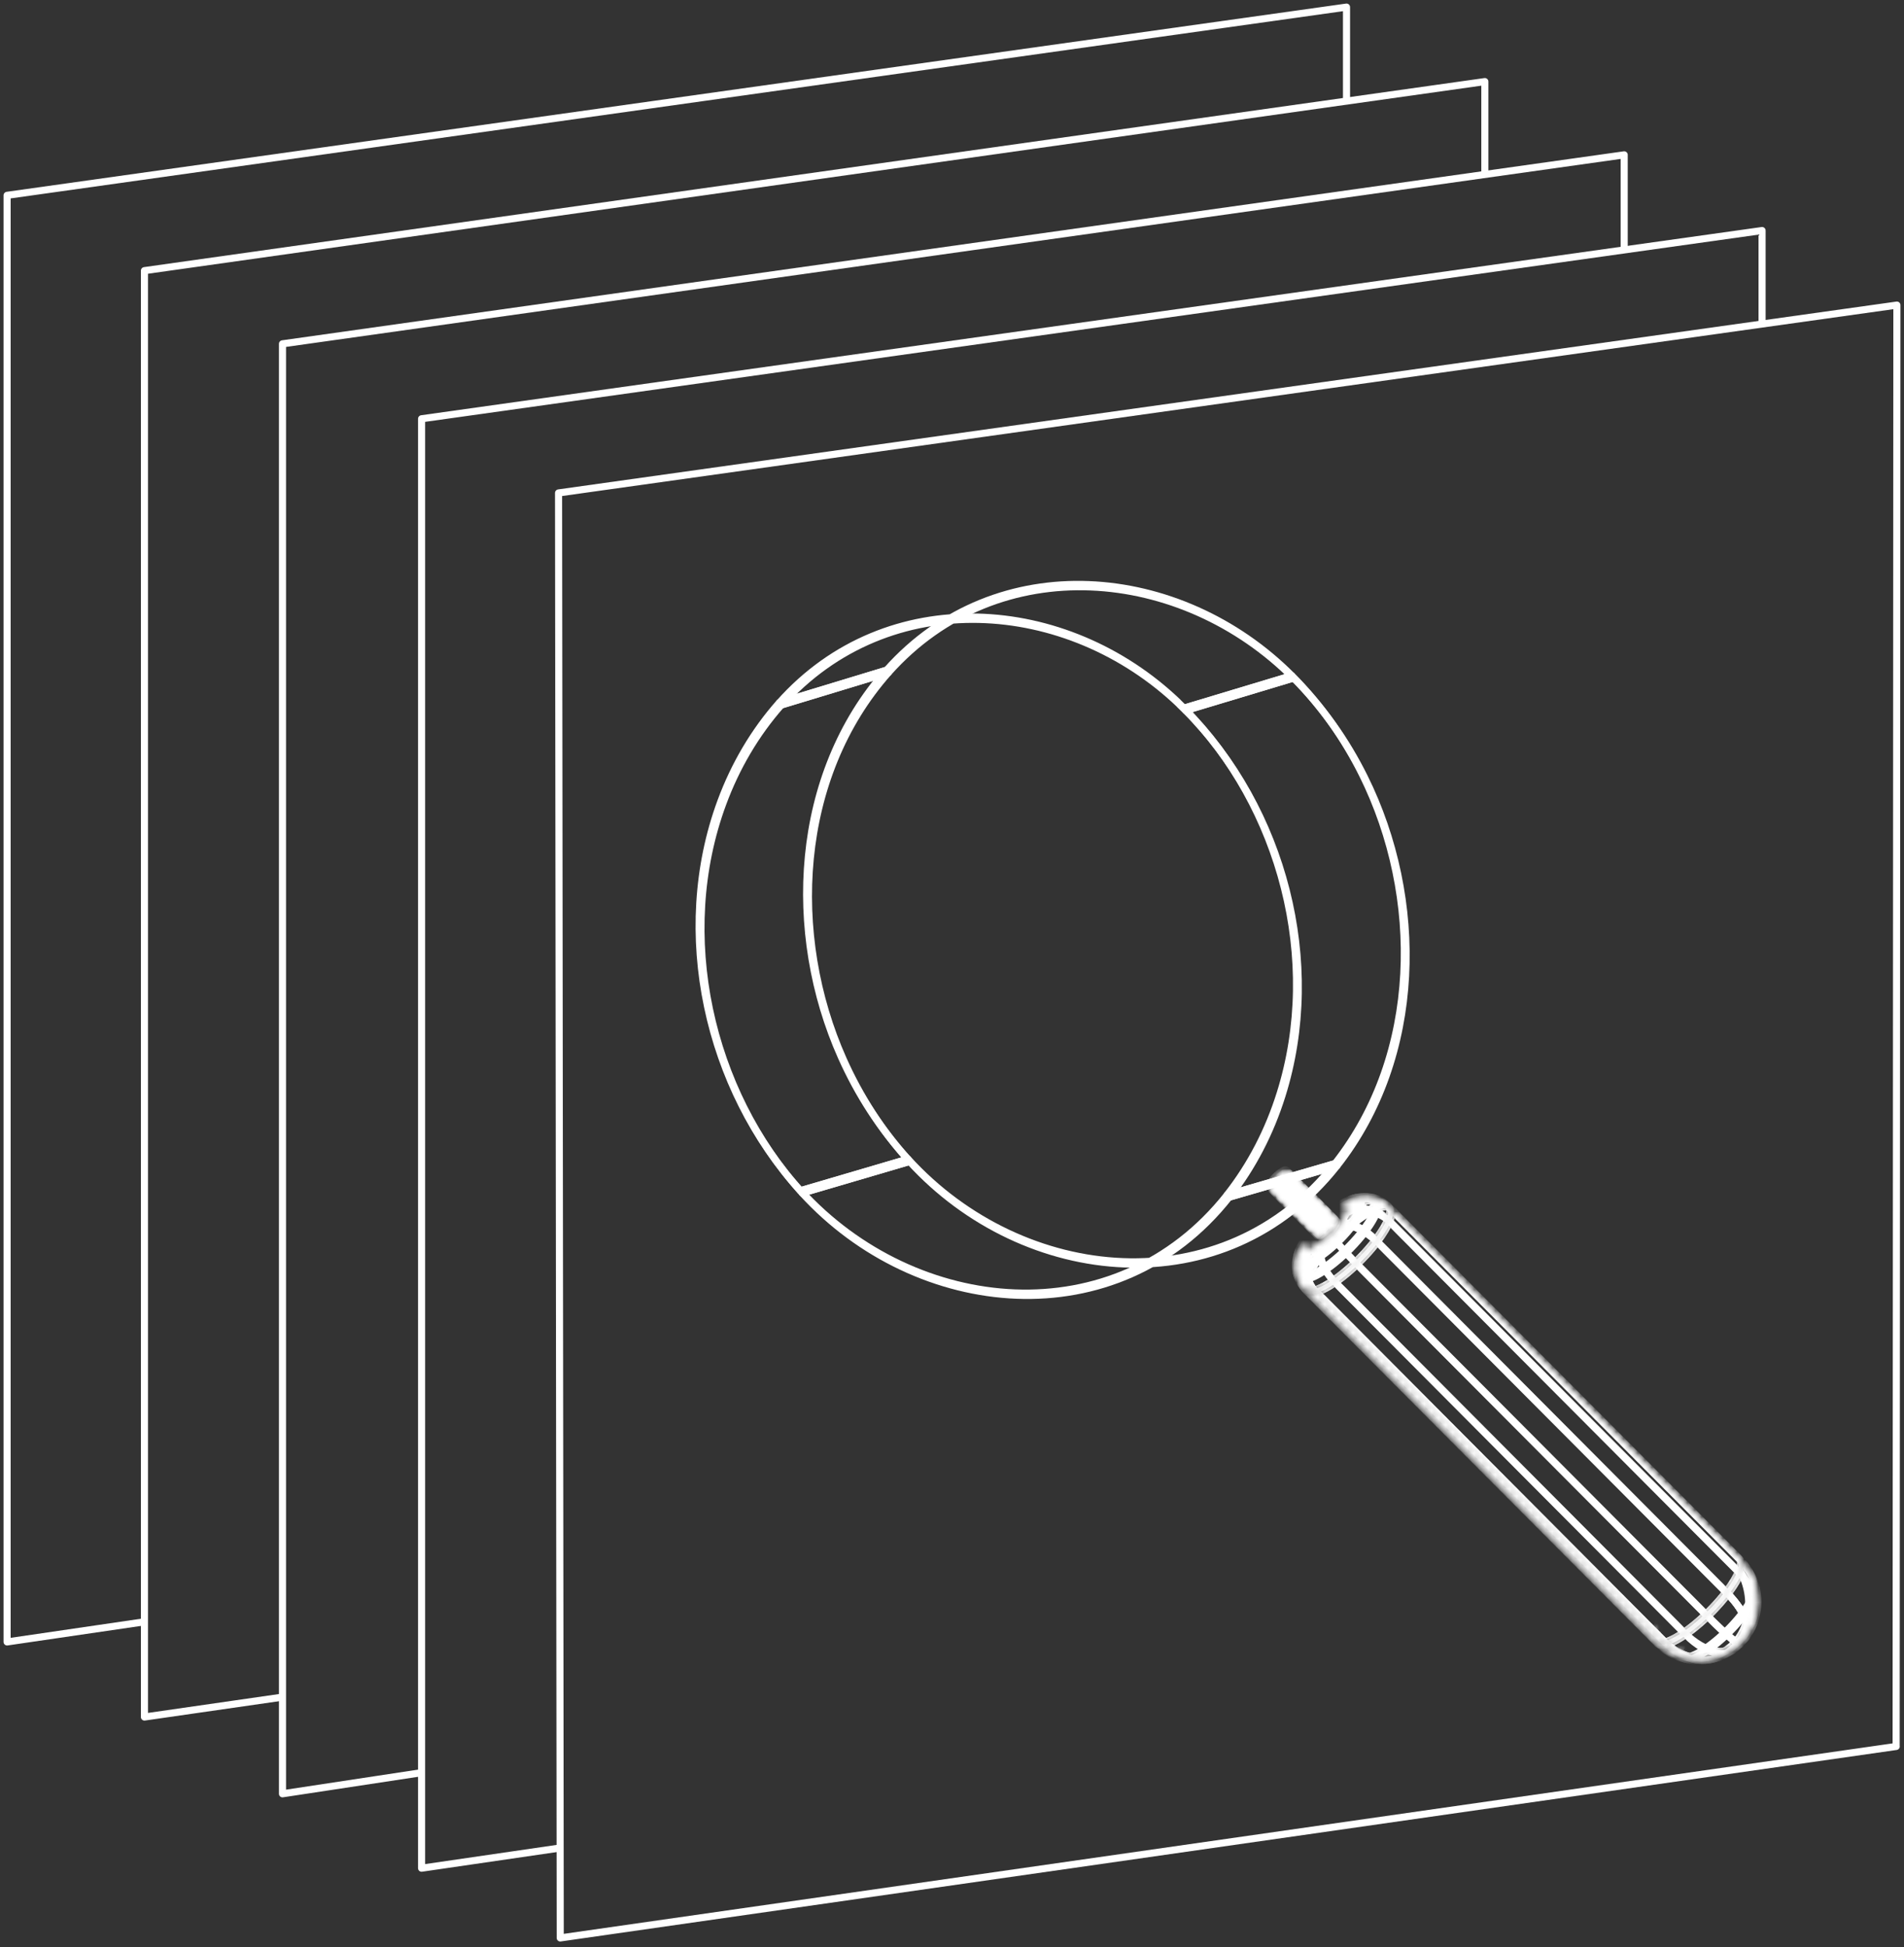 <?xml version="1.0" encoding="utf-8"?>
<svg xmlns="http://www.w3.org/2000/svg" width="268" height="274" viewBox="0 0 268 274" fill="none">
<rect x="0" y="0" width="268" height="274" fill="#333333" stroke="none"/>
<mask id="mask0_3268_507010" style="mask-type:luminance" maskUnits="userSpaceOnUse" x="178" y="164" width="11" height="11">
<path d="M181.117 165.506L187.155 171.563C186.989 171.667 186.824 171.79 186.668 171.917C186.326 172.199 185.974 172.553 185.692 172.917L185.692 172.917L185.689 172.922C185.608 173.029 185.534 173.135 185.469 173.238L179.432 167.181C179.478 167.078 179.566 166.928 179.713 166.739L179.713 166.739L179.716 166.735C179.948 166.431 180.245 166.128 180.534 165.891C180.782 165.687 180.987 165.561 181.117 165.506Z" fill="white" stroke="white" stroke-linejoin="round"/>
</mask>
<g mask="url(#mask0_3268_507010)">
<path d="M180.97 165.982L187.739 172.773C188.254 172.097 188.297 171.657 187.847 171.786L181.077 164.995C181.528 164.866 181.485 165.316 180.97 165.982Z" stroke="white" stroke-miterlimit="10" stroke-linejoin="round"/>
<path d="M181.066 164.995L187.836 171.786C187.385 171.914 186.602 172.558 186.087 173.223L179.317 166.432C179.832 165.756 180.616 165.113 181.066 164.995Z" stroke="white" stroke-miterlimit="10" stroke-linejoin="round"/>
<path d="M180.529 165.273L187.299 172.075" stroke="white" stroke-miterlimit="10" stroke-linejoin="round"/>
<path d="M179.896 165.789L186.666 172.59" stroke="white" stroke-miterlimit="10" stroke-linejoin="round"/>
<path d="M179.318 166.432L186.088 173.223C185.573 173.899 185.53 174.339 185.981 174.21L179.211 167.419C178.76 167.548 178.803 167.098 179.318 166.432Z" stroke="white" stroke-miterlimit="10" stroke-linejoin="round"/>
<path d="M178.964 167.022L185.733 173.814" stroke="white" stroke-miterlimit="10" stroke-linejoin="round"/>
<path d="M178.932 167.377L185.701 174.168" stroke="white" stroke-miterlimit="10" stroke-linejoin="round"/>
<path d="M181.335 165.016L188.104 171.807C188.104 171.807 187.965 171.743 187.836 171.786C187.386 171.914 186.602 172.558 186.087 173.223C185.723 173.706 185.594 174.06 185.712 174.189L178.942 167.398C178.824 167.28 178.942 166.915 179.318 166.432C179.833 165.756 180.616 165.113 181.067 164.995C181.195 164.962 181.281 164.973 181.335 165.016Z" stroke="white" stroke-miterlimit="10" stroke-linejoin="round"/>
</g>
<mask id="mask1_3268_507010" style="mask-type:luminance" maskUnits="userSpaceOnUse" x="179" y="165" width="10" height="10">
<path d="M187.333 172.476L187.333 172.476L187.33 172.48C187.097 172.785 186.8 173.087 186.511 173.325C186.35 173.458 186.207 173.557 186.091 173.625L180.039 167.554C180.154 167.475 180.268 167.388 180.377 167.298C180.72 167.017 181.071 166.663 181.353 166.298L181.353 166.298L181.357 166.294C181.437 166.187 181.511 166.082 181.575 165.979C182.444 166.851 183.404 167.813 184.364 168.775L184.364 168.775C185.497 169.911 186.63 171.047 187.613 172.034C187.568 172.137 187.48 172.287 187.333 172.476ZM187.749 172.171C187.749 172.171 187.749 172.171 187.748 172.17L187.749 172.171ZM188.103 171.818C188.221 171.936 188.103 172.3 187.727 172.783L188.103 171.818Z" fill="white" stroke="white" stroke-linejoin="round"/>
</mask>
<g mask="url(#mask1_3268_507010)">
<path d="M179.22 167.419L185.989 174.21C186.44 174.081 187.223 173.437 187.738 172.772L180.968 165.981C180.454 166.657 179.67 167.301 179.22 167.419Z" stroke="white" stroke-miterlimit="10" stroke-linejoin="round"/>
<path d="M179.756 167.14L186.525 173.942" stroke="white" stroke-miterlimit="10" stroke-linejoin="round"/>
<path d="M180.389 166.625L187.158 173.427" stroke="white" stroke-miterlimit="10" stroke-linejoin="round"/>
<path d="M180.969 165.981L187.738 172.773C188.253 172.097 188.296 171.657 187.846 171.785L181.076 164.994C181.527 164.866 181.484 165.316 180.969 165.981Z" stroke="white" stroke-miterlimit="10" stroke-linejoin="round"/>
<path d="M181.323 165.402L188.093 172.193" stroke="white" stroke-miterlimit="10" stroke-linejoin="round"/>
<path d="M181.355 165.048L188.125 171.839" stroke="white" stroke-miterlimit="10" stroke-linejoin="round"/>
<path d="M188.103 171.818C188.221 171.936 188.103 172.3 187.727 172.783C187.212 173.459 186.429 174.103 185.979 174.221L179.209 167.43C179.66 167.301 180.443 166.657 180.958 165.992C181.322 165.509 181.451 165.155 181.333 165.027C183.361 167.065 186.075 169.779 188.103 171.818Z" stroke="white" stroke-miterlimit="10" stroke-linejoin="round"/>
</g>
<mask id="mask2_3268_507010" style="mask-type:luminance" maskUnits="userSpaceOnUse" x="182" y="168" width="14" height="14">
<path d="M185.41 181.308C184.196 179.898 184.041 177.743 185.011 176.332C185.624 176.116 186.354 175.637 187.054 175.062C187.836 174.419 188.636 173.608 189.273 172.776C189.591 172.36 189.845 171.969 190.026 171.619C190.204 171.275 190.33 170.939 190.361 170.637C190.391 170.351 190.341 169.98 190.027 169.748C190.718 169.436 191.494 169.212 192.3 169.207C193.458 169.207 194.47 169.608 195.319 170.429C195.328 170.437 195.338 170.446 195.347 170.454C195.371 170.495 195.399 170.575 195.398 170.726C195.396 170.934 195.337 171.226 195.195 171.602C194.911 172.353 194.336 173.342 193.456 174.497L193.456 174.497C192.226 176.111 190.663 177.698 189.134 178.956C187.731 180.112 186.4 180.953 185.41 181.308ZM183.088 178.509C183.068 177.779 183.252 176.957 183.635 176.119C183.687 176.189 183.753 176.252 183.836 176.307C183.844 176.312 183.851 176.317 183.859 176.321C183.114 177.832 183.243 179.736 184.128 181.23C183.469 180.476 183.115 179.565 183.089 178.51L183.088 178.509Z" fill="white" stroke="white" stroke-linejoin="round"/>
</mask>
<g mask="url(#mask2_3268_507010)">
<path d="M184.703 175.905C183.405 177.6 183.662 180.283 185.261 181.881C187.492 181.27 191.344 178.094 193.854 174.8C192.256 173.202 190.024 172.15 188.876 172.462C187.653 174.06 185.786 175.594 184.703 175.895V175.905Z" stroke="white" stroke-miterlimit="10" stroke-linejoin="round"/>
<path d="M183.92 177.847C185.583 177.386 188.447 175.026 190.325 172.58" stroke="white" stroke-miterlimit="10" stroke-linejoin="round"/>
<path d="M184.123 179.993C186.194 179.424 189.777 176.474 192.116 173.417" stroke="white" stroke-miterlimit="10" stroke-linejoin="round"/>
<path d="M186.001 175.229C185.465 176.538 186.334 178.899 187.922 180.497" stroke="white" stroke-miterlimit="10" stroke-linejoin="round"/>
<path d="M187.492 173.996C187.835 174.575 189.413 176.356 191 177.955" stroke="white" stroke-miterlimit="10" stroke-linejoin="round"/>
<path d="M188.876 172.462C190.024 172.151 192.255 173.191 193.854 174.801C196.364 171.507 196.59 169.34 194.358 169.951C192.76 168.353 190.41 168.417 189.123 170.112C190.206 169.812 190.099 170.863 188.876 172.462Z" stroke="white" stroke-miterlimit="10" stroke-linejoin="round"/>
<path d="M190.324 172.569C192.202 170.112 192.363 168.492 190.7 168.954" stroke="white" stroke-miterlimit="10" stroke-linejoin="round"/>
<path d="M192.105 173.417C194.444 170.359 194.648 168.331 192.578 168.911" stroke="white" stroke-miterlimit="10" stroke-linejoin="round"/>
<path d="M189.724 171.078C191.365 169.951 194.004 170.338 195.603 171.936" stroke="white" stroke-miterlimit="10" stroke-linejoin="round"/>
<path d="M189.81 170.23C191.505 168.61 194.187 168.599 195.775 170.198" stroke="white" stroke-miterlimit="10" stroke-linejoin="round"/>
<path d="M189.122 170.112C190.42 168.417 192.759 168.353 194.358 169.951C192.126 170.563 188.275 173.739 185.764 177.032C184.166 175.434 183.801 173.867 184.949 173.556C186.172 171.958 188.039 170.424 189.122 170.123V170.112Z" stroke="white" stroke-miterlimit="10" stroke-linejoin="round"/>
<path d="M190.699 168.964C189.036 169.426 186.171 171.786 184.294 174.232" stroke="white" stroke-miterlimit="10" stroke-linejoin="round"/>
<path d="M192.577 168.9C190.506 169.469 186.923 172.419 184.584 175.477" stroke="white" stroke-miterlimit="10" stroke-linejoin="round"/>
<path d="M187.835 170.777C188.371 169.469 190.109 169.726 191.708 171.325" stroke="white" stroke-miterlimit="10" stroke-linejoin="round"/>
<path d="M186.333 172.011C185.989 171.432 187.019 172.258 188.618 173.867" stroke="white" stroke-miterlimit="10" stroke-linejoin="round"/>
<path d="M184.95 173.545C183.802 173.856 184.167 175.423 185.765 177.021C183.255 180.315 183.03 182.482 185.261 181.87C183.663 180.272 183.416 177.59 184.703 175.895C183.62 176.195 183.727 175.144 184.95 173.545Z" stroke="white" stroke-miterlimit="10" stroke-linejoin="round"/>
<path d="M184.294 174.232C182.417 176.688 182.256 178.308 183.919 177.847" stroke="white" stroke-miterlimit="10" stroke-linejoin="round"/>
<path d="M184.596 175.487C182.257 178.545 182.053 180.572 184.123 179.993" stroke="white" stroke-miterlimit="10" stroke-linejoin="round"/>
<path d="M184.102 174.929C182.46 176.056 182.428 178.276 184.016 179.875" stroke="white" stroke-miterlimit="10" stroke-linejoin="round"/>
<path d="M184.016 175.777C182.321 177.397 182.246 180.025 183.844 181.624" stroke="white" stroke-miterlimit="10" stroke-linejoin="round"/>
<path d="M185.26 181.881C187.492 181.259 191.343 178.094 193.854 174.8C195.645 172.451 196.278 170.67 195.677 170.069H195.667C194.723 169.157 193.585 168.707 192.298 168.707C190.656 168.717 189.165 169.543 188.2 170.241C186.397 171.539 184.863 173.137 183.747 174.875C182.964 176.098 182.556 177.386 182.589 178.523C182.621 179.789 183.082 180.883 183.94 181.763C184.187 182.01 184.616 182.053 185.26 181.881ZM185.26 181.881C183.662 180.283 183.415 177.6 184.702 175.905M185.26 181.881C183.662 180.283 183.404 177.6 184.702 175.905M184.702 175.905C185.786 175.605 187.652 174.071 188.876 172.472C190.099 170.874 190.206 169.822 189.122 170.123C188.039 170.423 186.172 171.957 184.949 173.556C183.726 175.154 183.619 176.206 184.702 175.905Z" stroke="white" stroke-miterlimit="10" stroke-linejoin="round"/>
</g>
<mask id="mask3_3268_507010" style="mask-type:luminance" maskUnits="userSpaceOnUse" x="185" y="170" width="61" height="62">
<path d="M244.674 219.955L244.675 219.956C244.699 219.979 244.751 220.053 244.749 220.26C244.747 220.468 244.688 220.759 244.546 221.136C244.263 221.887 243.688 222.876 242.807 224.03L242.807 224.031C241.577 225.644 240.014 227.231 238.486 228.49C237.077 229.65 235.742 230.493 234.751 230.846L186.169 182.074C187.251 181.604 188.517 180.755 189.771 179.722C191.354 178.417 192.971 176.773 194.252 175.093C195.163 173.898 195.8 172.822 196.131 171.945C196.202 171.757 196.261 171.573 196.305 171.396C210.992 186.137 230.194 205.412 244.674 219.955Z" fill="white" stroke="white" stroke-linejoin="round"/>
</mask>
<g mask="url(#mask3_3268_507010)">
<path d="M185.261 181.882L234.611 231.425C236.843 230.814 240.694 227.638 243.205 224.345L193.854 174.801C191.344 178.094 187.492 181.259 185.261 181.882Z" stroke="white" stroke-miterlimit="10" stroke-linejoin="round"/>
<path d="M187.922 180.498L237.273 230.042" stroke="white" stroke-miterlimit="10" stroke-linejoin="round"/>
<path d="M191 177.966L240.361 227.499" stroke="white" stroke-miterlimit="10" stroke-linejoin="round"/>
<path d="M195.592 171.947L244.953 221.48" stroke="white" stroke-miterlimit="10" stroke-linejoin="round"/>
<path d="M195.774 170.198L245.136 219.742" stroke="white" stroke-miterlimit="10" stroke-linejoin="round"/>
<path d="M245.029 219.602C245.63 220.203 244.997 221.984 243.205 224.334C240.694 227.627 236.843 230.792 234.611 231.414L185.261 181.871C187.492 181.259 191.344 178.083 193.854 174.79C195.646 172.44 196.279 170.659 195.678 170.059C210.483 184.917 230.224 204.733 245.029 219.602Z" stroke="white" stroke-miterlimit="10" stroke-linejoin="round"/>
</g>
<mask id="mask4_3268_507010" style="mask-type:luminance" maskUnits="userSpaceOnUse" x="183" y="181" width="52" height="51">
<mask id="path-47-inside-1_3268_507010" fill="white">
<path d="M183.94 181.763C184.176 181.999 184.616 182.053 185.26 181.881L234.611 231.425C233.967 231.597 233.538 231.554 233.291 231.307C218.486 216.448 198.746 196.633 183.94 181.763Z"/>
</mask>
<path d="M183.94 181.763C184.176 181.999 184.616 182.053 185.26 181.881L234.611 231.425C233.967 231.597 233.538 231.554 233.291 231.307C218.486 216.448 198.746 196.633 183.94 181.763Z" fill="white"/>
<path d="M183.94 181.763L184.648 181.056C184.257 180.666 183.625 180.666 183.234 181.055C182.843 181.445 182.842 182.078 183.232 182.469L183.94 181.763ZM185.26 181.881L185.969 181.175C185.716 180.922 185.348 180.823 185.002 180.915L185.26 181.881ZM234.611 231.425L234.868 232.391C235.213 232.299 235.483 232.03 235.576 231.685C235.669 231.341 235.571 230.972 235.319 230.719L234.611 231.425ZM233.291 231.307L232.583 232.013L232.584 232.014L233.291 231.307ZM183.233 182.47C183.875 183.112 184.809 183.036 185.518 182.847L185.002 180.915C184.751 180.982 184.606 180.986 184.544 180.98C184.491 180.975 184.561 180.97 184.648 181.056L183.233 182.47ZM184.552 182.587L233.902 232.131L235.319 230.719L185.969 181.175L184.552 182.587ZM234.353 230.459C234.093 230.528 233.952 230.532 233.894 230.527C233.869 230.525 233.876 230.522 233.901 230.533C233.929 230.545 233.965 230.567 233.998 230.6L232.584 232.014C233.241 232.671 234.17 232.578 234.868 232.391L234.353 230.459ZM234 230.601C219.194 215.742 199.454 195.927 184.649 181.058L183.232 182.469C198.037 197.338 217.778 217.154 232.583 232.013L234 230.601Z" fill="white" mask="url(#path-47-inside-1_3268_507010)"/>
</mask>
<g mask="url(#mask4_3268_507010)">
<path d="M185.764 177.021L235.115 226.565C232.605 229.859 232.379 232.026 234.611 231.414L185.26 181.87C183.029 182.482 183.254 180.315 185.764 177.021Z" stroke="white" stroke-miterlimit="10" stroke-linejoin="round"/>
<path d="M183.94 181.763C184.176 181.999 184.616 182.053 185.26 181.881L234.611 231.425C233.967 231.597 233.538 231.554 233.291 231.307C218.486 216.448 198.746 196.633 183.94 181.763Z" stroke="white" stroke-miterlimit="10" stroke-linejoin="round"/>
</g>
<mask id="mask5_3268_507010" style="mask-type:luminance" maskUnits="userSpaceOnUse" x="234" y="219" width="14" height="15">
<path d="M245.613 221.095C246.24 222.015 246.527 222.85 246.646 223.336L246.645 223.336L246.647 223.341C247.034 224.869 247.034 226.091 246.627 227.616L246.627 227.617C246.449 228.29 245.341 231.749 241.219 232.951C241.205 232.955 241.191 232.96 241.178 232.965C239.353 233.451 237.285 233.016 235.558 231.601C236.632 231.127 237.883 230.286 239.121 229.266C240.704 227.961 242.322 226.317 243.602 224.637C244.514 223.442 245.151 222.366 245.482 221.489C245.532 221.355 245.576 221.224 245.613 221.095Z" fill="white" stroke="white" stroke-linejoin="round"/>
</mask>
<g mask="url(#mask5_3268_507010)">
<path d="M234.612 231.414C237.702 234.526 242.262 234.375 244.772 231.082C247.004 230.47 246.296 227.445 243.195 224.333C240.685 227.627 236.833 230.792 234.602 231.414H234.612Z" stroke="white" stroke-miterlimit="10" stroke-linejoin="round"/>
<path d="M238.067 233.442C239.998 232.916 243.314 230.18 245.491 227.327" stroke="white" stroke-miterlimit="10" stroke-linejoin="round"/>
<path d="M241.715 233.324C242.841 233.013 244.783 231.414 246.049 229.751" stroke="white" stroke-miterlimit="10" stroke-linejoin="round"/>
<path d="M237.273 230.041C240.363 233.152 243.732 233.624 244.773 231.092" stroke="white" stroke-miterlimit="10" stroke-linejoin="round"/>
<path d="M240.363 227.498C243.453 230.61 245.438 232.219 244.783 231.082" stroke="white" stroke-miterlimit="10" stroke-linejoin="round"/>
<path d="M243.205 224.334C246.295 227.445 247.014 230.47 244.782 231.082C247.293 227.788 246.81 222.585 243.72 219.484C245.952 218.873 245.726 221.04 243.216 224.334H243.205Z" stroke="white" stroke-miterlimit="10" stroke-linejoin="round"/>
<path d="M245.49 227.327C247.657 224.484 247.861 222.606 245.93 223.143" stroke="white" stroke-miterlimit="10" stroke-linejoin="round"/>
<path d="M246.049 229.751C247.315 228.088 247.433 226.994 246.306 227.305" stroke="white" stroke-miterlimit="10" stroke-linejoin="round"/>
<path d="M244.954 221.48C248.044 224.591 247.979 228.893 244.782 231.082" stroke="white" stroke-miterlimit="10" stroke-linejoin="round"/>
<path d="M245.136 219.742C248.226 222.853 248.076 227.927 244.782 231.092" stroke="white" stroke-miterlimit="10" stroke-linejoin="round"/>
<path d="M241.37 233.431C239.128 234.053 236.575 233.388 234.611 231.414C236.843 230.803 240.694 227.627 243.205 224.334C244.996 221.984 245.629 220.203 245.029 219.602C246.413 221.008 246.949 222.467 247.131 223.218C247.539 224.827 247.539 226.136 247.11 227.745C246.917 228.475 245.737 232.155 241.359 233.431H241.37Z" stroke="white" stroke-miterlimit="10" stroke-linejoin="round"/>
</g>
<mask id="mask6_3268_507010" style="mask-type:luminance" maskUnits="userSpaceOnUse" x="233" y="231" width="9" height="3">
<mask id="path-63-inside-2_3268_507010" fill="white">
<path d="M233.302 231.296C233.538 231.532 233.978 231.586 234.621 231.414C236.585 233.388 239.138 234.053 241.38 233.431C240.307 233.71 239.556 233.731 239.353 233.731C238.044 233.721 237.636 233.613 236.81 233.388C236.81 233.388 235.898 233.141 234.922 232.562C234.214 232.144 233.817 231.768 233.302 231.296Z"/>
</mask>
<path d="M233.302 231.296C233.538 231.532 233.978 231.586 234.621 231.414C236.585 233.388 239.138 234.053 241.38 233.431C240.307 233.71 239.556 233.731 239.353 233.731C238.044 233.721 237.636 233.613 236.81 233.388C236.81 233.388 235.898 233.141 234.922 232.562C234.214 232.144 233.817 231.768 233.302 231.296Z" fill="white"/>
<path d="M233.302 231.296L233.977 230.559C233.577 230.192 232.956 230.212 232.579 230.605C232.203 230.997 232.21 231.619 232.595 232.003L233.302 231.296ZM234.621 231.414L235.33 230.709C235.078 230.455 234.709 230.356 234.364 230.448L234.621 231.414ZM241.38 233.431L241.648 234.395C242.177 234.248 242.488 233.702 242.346 233.172C242.203 232.641 241.66 232.325 241.129 232.463L241.38 233.431ZM239.353 233.731L239.344 234.731H239.353V233.731ZM236.81 233.388L237.073 232.423L237.071 232.423L236.81 233.388ZM234.922 232.562L235.432 231.702L235.43 231.701L234.922 232.562ZM232.595 232.003C233.236 232.645 234.17 232.569 234.879 232.38L234.364 230.448C234.112 230.515 233.968 230.519 233.906 230.513C233.852 230.508 233.922 230.503 234.009 230.589L232.595 232.003ZM233.912 232.119C236.106 234.325 239.025 235.122 241.648 234.395L241.113 232.468C239.251 232.984 237.063 232.451 235.33 230.709L233.912 232.119ZM241.129 232.463C240.153 232.717 239.488 232.731 239.353 232.731V234.731C239.625 234.731 240.462 234.703 241.632 234.399L241.129 232.463ZM239.361 232.732C238.156 232.722 237.836 232.631 237.073 232.423L236.547 234.353C237.436 234.596 237.931 234.72 239.344 234.731L239.361 232.732ZM236.81 233.388C237.071 232.423 237.071 232.423 237.071 232.423C237.071 232.423 237.072 232.423 237.072 232.423C237.072 232.423 237.072 232.423 237.072 232.423C237.072 232.423 237.073 232.423 237.073 232.423C237.073 232.423 237.073 232.424 237.073 232.424C237.073 232.423 237.072 232.423 237.071 232.423C237.067 232.422 237.06 232.42 237.051 232.417C237.031 232.411 236.999 232.402 236.957 232.388C236.872 232.361 236.745 232.318 236.59 232.259C236.277 232.139 235.859 231.955 235.432 231.702L234.411 233.422C234.961 233.748 235.487 233.978 235.874 234.126C236.069 234.201 236.231 234.256 236.348 234.293C236.406 234.312 236.453 234.326 236.487 234.336C236.504 234.341 236.518 234.345 236.528 234.348C236.533 234.349 236.538 234.35 236.541 234.351C236.543 234.352 236.544 234.352 236.546 234.353C236.546 234.353 236.547 234.353 236.547 234.353C236.548 234.353 236.548 234.353 236.548 234.353C236.548 234.353 236.548 234.353 236.548 234.353C236.549 234.353 236.549 234.353 236.81 233.388ZM235.43 231.701C234.823 231.342 234.496 231.034 233.977 230.559L232.626 232.033C233.138 232.502 233.604 232.945 234.413 233.423L235.43 231.701Z" fill="white" mask="url(#path-63-inside-2_3268_507010)"/>
</mask>
<g mask="url(#mask6_3268_507010)">
<path d="M235.126 226.565C238.216 229.676 242.55 231.704 244.781 231.082C242.271 234.375 237.711 234.515 234.622 231.414C232.39 232.026 232.615 229.859 235.126 226.565Z" stroke="white" stroke-miterlimit="10" stroke-linejoin="round"/>
<path d="M238.506 229.258C236.338 232.101 236.135 233.978 238.066 233.442" stroke="white" stroke-miterlimit="10" stroke-linejoin="round"/>
<path d="M233.302 231.296C233.538 231.532 233.978 231.586 234.621 231.414C236.585 233.388 239.138 234.053 241.38 233.431C240.307 233.71 239.556 233.731 239.353 233.731C238.044 233.721 237.636 233.613 236.81 233.388C236.81 233.388 235.898 233.141 234.922 232.562C234.214 232.144 233.817 231.768 233.302 231.296Z" stroke="white" stroke-miterlimit="10" stroke-linejoin="round"/>
</g>
<path d="M112.929 167.891C99.808 153.472 94.916 131.533 101.729 113.101C103.606 108.016 106.363 103.285 109.957 99.219L125.052 94.638C112.007 109.357 110.88 131.586 118.68 149.063C121.018 154.32 124.173 159.201 128.046 163.45L112.929 167.891Z" stroke="white" stroke-miterlimit="10" stroke-linejoin="round"/>
<path d="M172.977 168.503C157.249 188.383 129.044 185.561 112.93 167.891L128.046 163.45C144.192 181.162 172.44 183.995 188.179 164.072L172.977 168.492V168.503Z" stroke="white" stroke-miterlimit="10" stroke-linejoin="round"/>
<path d="M166.034 99.154L166.893 99.991L182.073 95.421C166.399 79.693 140.576 77.215 125.052 94.638L109.957 99.219C125.106 82.214 150.328 84.113 166.045 99.144L166.034 99.154Z" stroke="white" stroke-miterlimit="10" stroke-linejoin="round"/>
<path d="M166.894 99.991C180.658 113.82 186.312 135.492 180.444 154.191C178.824 159.362 176.335 164.233 172.977 168.492L188.179 164.072C200.291 148.687 200.549 126.49 192.041 109.368C189.488 104.218 186.13 99.487 182.074 95.41L166.894 99.981V99.991Z" stroke="white" stroke-miterlimit="10" stroke-linejoin="round"/>
<path d="M266.893 245.769L267 42.937L78.62 69.372L78.856 272.729C141.542 263.75 204.218 254.759 266.904 245.779L266.893 245.769Z" stroke="white" stroke-miterlimit="10" stroke-linejoin="round"/>
<mask id="mask7_3268_507010" style="mask-type:luminance" maskUnits="userSpaceOnUse" x="178" y="164" width="10" height="10">
<path d="M180.872 165.183L186.91 171.241C186.744 171.344 186.579 171.467 186.423 171.595C186.081 171.877 185.729 172.23 185.447 172.595L185.447 172.595L185.443 172.6C185.363 172.706 185.289 172.812 185.224 172.915L179.187 166.859C179.232 166.756 179.32 166.606 179.467 166.417L179.467 166.417L179.47 166.413C179.703 166.108 180 165.806 180.289 165.568C180.537 165.364 180.742 165.239 180.872 165.183Z" fill="white" stroke="white" stroke-linejoin="round"/>
</mask>
<g mask="url(#mask7_3268_507010)">
<path d="M180.725 165.659L187.494 172.45C188.009 171.775 188.052 171.335 187.602 171.463L180.832 164.672C181.282 164.544 181.24 164.994 180.725 165.659Z" stroke="white" stroke-miterlimit="10" stroke-linejoin="round"/>
<path d="M180.821 164.672L187.591 171.463C187.14 171.592 186.357 172.236 185.842 172.901L179.072 166.11C179.587 165.434 180.37 164.79 180.821 164.672Z" stroke="white" stroke-miterlimit="10" stroke-linejoin="round"/>
<path d="M180.284 164.951L187.054 171.753" stroke="white" stroke-miterlimit="10" stroke-linejoin="round"/>
<path d="M179.651 165.466L186.421 172.268" stroke="white" stroke-miterlimit="10" stroke-linejoin="round"/>
<path d="M179.073 166.11L185.843 172.901C185.328 173.577 185.285 174.017 185.736 173.888L178.966 167.097C178.515 167.226 178.558 166.775 179.073 166.11Z" stroke="white" stroke-miterlimit="10" stroke-linejoin="round"/>
<path d="M178.719 166.7L185.488 173.491" stroke="white" stroke-miterlimit="10" stroke-linejoin="round"/>
<path d="M178.676 167.054L185.456 173.845" stroke="white" stroke-miterlimit="10" stroke-linejoin="round"/>
<path d="M181.09 164.694L187.859 171.485C187.859 171.485 187.72 171.421 187.591 171.464C187.141 171.592 186.357 172.236 185.842 172.901C185.478 173.384 185.349 173.738 185.467 173.867L178.697 167.076C178.579 166.958 178.697 166.593 179.073 166.11C179.588 165.434 180.371 164.791 180.821 164.673C180.95 164.64 181.036 164.651 181.09 164.694Z" stroke="white" stroke-miterlimit="10" stroke-linejoin="round"/>
</g>
<mask id="mask8_3268_507010" style="mask-type:luminance" maskUnits="userSpaceOnUse" x="178" y="164" width="10" height="10">
<path d="M187.089 172.154L187.089 172.154L187.085 172.158C186.853 172.463 186.556 172.765 186.267 173.003C186.106 173.136 185.963 173.235 185.847 173.303L179.795 167.232C179.91 167.153 180.024 167.066 180.133 166.976C180.475 166.695 180.827 166.341 181.109 165.976L181.109 165.976L181.112 165.972C181.193 165.865 181.267 165.759 181.331 165.657C182.2 166.529 183.16 167.491 184.12 168.453L184.12 168.454C185.253 169.589 186.386 170.725 187.369 171.712C187.324 171.815 187.236 171.965 187.089 172.154Z" fill="white" stroke="white" stroke-linejoin="round"/>
</mask>
<g mask="url(#mask8_3268_507010)">
<path d="M178.965 167.097L185.734 173.888C186.185 173.759 186.968 173.115 187.483 172.45L180.714 165.659C180.199 166.335 179.415 166.979 178.965 167.097Z" stroke="white" stroke-miterlimit="10" stroke-linejoin="round"/>
<path d="M179.512 166.818L186.281 173.62" stroke="white" stroke-miterlimit="10" stroke-linejoin="round"/>
<path d="M180.134 166.303L186.914 173.105" stroke="white" stroke-miterlimit="10" stroke-linejoin="round"/>
<path d="M180.725 165.659L187.494 172.45C188.009 171.774 188.052 171.334 187.602 171.463L180.832 164.672C181.282 164.543 181.24 164.994 180.725 165.659Z" stroke="white" stroke-miterlimit="10" stroke-linejoin="round"/>
<path d="M181.079 165.08L187.849 171.871" stroke="white" stroke-miterlimit="10" stroke-linejoin="round"/>
<path d="M181.111 164.726L187.881 171.517" stroke="white" stroke-miterlimit="10" stroke-linejoin="round"/>
<path d="M187.859 171.496C187.977 171.614 187.859 171.978 187.483 172.461C186.968 173.137 186.185 173.781 185.734 173.899L178.965 167.108C179.415 166.979 180.199 166.335 180.714 165.67C181.078 165.187 181.207 164.833 181.089 164.705C183.117 166.743 185.831 169.457 187.859 171.496Z" stroke="white" stroke-miterlimit="10" stroke-linejoin="round"/>
</g>
<mask id="mask9_3268_507010" style="mask-type:luminance" maskUnits="userSpaceOnUse" x="182" y="168" width="14" height="14">
<path d="M185.165 180.987C183.951 179.576 183.796 177.421 184.765 176.01C185.379 175.794 186.109 175.316 186.809 174.74C187.591 174.097 188.391 173.286 189.028 172.454C189.346 172.038 189.599 171.648 189.781 171.297C189.959 170.953 190.085 170.617 190.116 170.315C190.146 170.03 190.096 169.659 189.782 169.426C190.473 169.115 191.249 168.89 192.054 168.885C193.213 168.885 194.224 169.286 195.074 170.107C195.083 170.116 195.093 170.124 195.102 170.132C195.126 170.173 195.154 170.253 195.153 170.405C195.151 170.613 195.092 170.904 194.95 171.281C194.666 172.032 194.091 173.021 193.211 174.175L193.211 174.175C191.981 175.789 190.418 177.376 188.889 178.635C187.486 179.79 186.155 180.632 185.165 180.987ZM182.843 178.187C182.823 177.457 183.007 176.635 183.39 175.798C183.442 175.867 183.508 175.931 183.591 175.985C183.599 175.99 183.606 175.995 183.614 176C182.869 177.511 182.998 179.415 183.883 180.908C183.224 180.154 182.87 179.243 182.843 178.189L182.843 178.187Z" fill="white" stroke="white" stroke-linejoin="round"/>
</mask>
<g mask="url(#mask9_3268_507010)">
<path d="M184.458 175.573C183.16 177.268 183.417 179.95 185.016 181.549C187.247 180.937 191.099 177.761 193.609 174.468C192.01 172.869 189.779 171.818 188.631 172.129C187.408 173.728 185.541 175.262 184.458 175.562V175.573Z" stroke="white" stroke-miterlimit="10" stroke-linejoin="round"/>
<path d="M183.675 177.525C185.338 177.064 188.202 174.704 190.08 172.258" stroke="white" stroke-miterlimit="10" stroke-linejoin="round"/>
<path d="M183.878 179.671C185.949 179.103 189.532 176.152 191.871 173.095" stroke="white" stroke-miterlimit="10" stroke-linejoin="round"/>
<path d="M185.745 174.908C185.208 176.217 186.077 178.577 187.665 180.175" stroke="white" stroke-miterlimit="10" stroke-linejoin="round"/>
<path d="M187.247 173.674C187.59 174.253 189.167 176.034 190.755 177.633" stroke="white" stroke-miterlimit="10" stroke-linejoin="round"/>
<path d="M188.631 172.14C189.779 171.829 192.01 172.869 193.609 174.478C196.119 171.185 196.345 169.018 194.113 169.629C192.515 168.031 190.165 168.095 188.878 169.79C189.961 169.49 189.854 170.541 188.631 172.14Z" stroke="white" stroke-miterlimit="10" stroke-linejoin="round"/>
<path d="M190.079 172.247C191.957 169.79 192.117 168.17 190.455 168.631" stroke="white" stroke-miterlimit="10" stroke-linejoin="round"/>
<path d="M191.86 173.095C194.199 170.037 194.403 168.009 192.332 168.589" stroke="white" stroke-miterlimit="10" stroke-linejoin="round"/>
<path d="M189.479 170.756C191.12 169.629 193.759 170.015 195.358 171.614" stroke="white" stroke-miterlimit="10" stroke-linejoin="round"/>
<path d="M189.564 169.908C191.26 168.288 193.942 168.277 195.529 169.876" stroke="white" stroke-miterlimit="10" stroke-linejoin="round"/>
<path d="M188.878 169.79C190.176 168.095 192.515 168.031 194.113 169.629C191.882 170.241 188.03 173.416 185.52 176.71C183.921 175.111 183.557 173.545 184.705 173.234C185.928 171.635 187.794 170.101 188.878 169.801V169.79Z" stroke="white" stroke-miterlimit="10" stroke-linejoin="round"/>
<path d="M190.455 168.642C188.792 169.104 185.927 171.464 184.05 173.91" stroke="white" stroke-miterlimit="10" stroke-linejoin="round"/>
<path d="M192.333 168.578C190.262 169.146 186.679 172.097 184.34 175.154" stroke="white" stroke-miterlimit="10" stroke-linejoin="round"/>
<path d="M187.579 170.455C188.116 169.146 189.854 169.404 191.452 171.002" stroke="white" stroke-miterlimit="10" stroke-linejoin="round"/>
<path d="M186.088 171.689C185.745 171.11 186.775 171.936 188.374 173.545" stroke="white" stroke-miterlimit="10" stroke-linejoin="round"/>
<path d="M184.705 173.223C183.557 173.534 183.922 175.101 185.52 176.699C183.01 179.993 182.785 182.16 185.016 181.548C183.418 179.95 183.171 177.268 184.458 175.573C183.375 175.873 183.482 174.822 184.705 173.223Z" stroke="white" stroke-miterlimit="10" stroke-linejoin="round"/>
<path d="M184.049 173.91C182.172 176.366 182.011 177.986 183.674 177.525" stroke="white" stroke-miterlimit="10" stroke-linejoin="round"/>
<path d="M184.35 175.154C182.012 178.212 181.808 180.24 183.878 179.66" stroke="white" stroke-miterlimit="10" stroke-linejoin="round"/>
<path d="M183.857 174.607C182.215 175.734 182.183 177.954 183.771 179.553" stroke="white" stroke-miterlimit="10" stroke-linejoin="round"/>
<path d="M183.771 175.455C182.076 177.075 182.001 179.703 183.599 181.302" stroke="white" stroke-miterlimit="10" stroke-linejoin="round"/>
<path d="M185.015 181.559C187.246 180.937 191.098 177.772 193.608 174.478C195.4 172.129 196.033 170.348 195.432 169.747H195.422C194.477 168.835 193.34 168.385 192.053 168.385C190.411 168.395 188.92 169.222 187.955 169.919C186.152 171.217 184.618 172.816 183.502 174.554C182.719 175.777 182.311 177.064 182.344 178.201C182.376 179.467 182.837 180.562 183.695 181.441C183.942 181.688 184.371 181.731 185.015 181.559ZM185.015 181.559C183.416 179.961 183.17 177.279 184.457 175.584M185.015 181.559C183.416 179.961 183.159 177.279 184.457 175.584M184.457 175.584C185.541 175.283 187.407 173.749 188.63 172.15C189.853 170.552 189.961 169.501 188.877 169.801C187.794 170.101 185.927 171.635 184.704 173.234C183.481 174.833 183.373 175.884 184.457 175.584Z" stroke="white" stroke-miterlimit="10" stroke-linejoin="round"/>
</g>
<mask id="mask10_3268_507010" style="mask-type:luminance" maskUnits="userSpaceOnUse" x="185" y="169" width="61" height="63">
<path d="M244.428 219.633L244.429 219.634C244.452 219.657 244.505 219.731 244.503 219.938C244.501 220.146 244.442 220.437 244.3 220.814C244.017 221.565 243.442 222.554 242.561 223.708L242.561 223.709C241.331 225.322 239.768 226.909 238.24 228.168C236.831 229.328 235.496 230.171 234.505 230.524L185.923 181.752C187.005 181.282 188.271 180.433 189.525 179.4C191.107 178.095 192.725 176.451 194.006 174.771C194.917 173.576 195.554 172.5 195.885 171.623C195.956 171.435 196.015 171.251 196.059 171.074C210.746 185.815 229.948 205.09 244.428 219.633Z" fill="white" stroke="white" stroke-linejoin="round"/>
</mask>
<g mask="url(#mask10_3268_507010)">
<path d="M185.014 181.549L234.364 231.093C236.596 230.481 240.447 227.305 242.958 224.012L193.607 174.468C191.097 177.762 187.245 180.927 185.014 181.549Z" stroke="white" stroke-miterlimit="10" stroke-linejoin="round"/>
<path d="M187.675 180.176L237.026 229.719" stroke="white" stroke-miterlimit="10" stroke-linejoin="round"/>
<path d="M190.753 177.644L240.114 227.177" stroke="white" stroke-miterlimit="10" stroke-linejoin="round"/>
<path d="M195.346 171.614L244.707 221.158" stroke="white" stroke-miterlimit="10" stroke-linejoin="round"/>
<path d="M195.528 169.876L244.89 219.42" stroke="white" stroke-miterlimit="10" stroke-linejoin="round"/>
<path d="M244.783 219.28C245.383 219.881 244.75 221.662 242.959 224.012C240.448 227.305 236.597 230.47 234.365 231.092L185.015 181.549C187.246 180.937 191.098 177.761 193.608 174.468C195.4 172.118 196.033 170.337 195.432 169.737C210.237 184.595 229.977 204.411 244.783 219.28Z" stroke="white" stroke-miterlimit="10" stroke-linejoin="round"/>
</g>
<mask id="mask11_3268_507010" style="mask-type:luminance" maskUnits="userSpaceOnUse" x="183" y="181" width="52" height="51">
<mask id="path-119-inside-3_3268_507010" fill="white">
<path d="M183.695 181.441C183.931 181.677 184.371 181.731 185.015 181.559L234.366 231.103C233.722 231.274 233.293 231.232 233.046 230.985C218.241 216.126 198.501 196.311 183.695 181.441Z"/>
</mask>
<path d="M183.695 181.441C183.931 181.677 184.371 181.731 185.015 181.559L234.366 231.103C233.722 231.274 233.293 231.232 233.046 230.985C218.241 216.126 198.501 196.311 183.695 181.441Z" fill="white"/>
<path d="M183.695 181.441L184.402 180.734C184.012 180.344 183.38 180.343 182.989 180.733C182.598 181.123 182.597 181.755 182.987 182.146L183.695 181.441ZM185.015 181.559L185.723 180.853C185.471 180.6 185.103 180.501 184.757 180.593L185.015 181.559ZM234.366 231.103L234.623 232.069C234.968 231.977 235.238 231.708 235.331 231.363C235.424 231.018 235.326 230.65 235.074 230.397L234.366 231.103ZM233.046 230.985L232.338 231.691L232.339 231.692L233.046 230.985ZM182.988 182.148C183.63 182.79 184.564 182.714 185.273 182.525L184.757 180.593C184.506 180.66 184.361 180.664 184.299 180.658C184.245 180.652 184.316 180.647 184.402 180.734L182.988 182.148ZM184.306 182.265L233.657 231.808L235.074 230.397L185.723 180.853L184.306 182.265ZM234.108 230.137C233.848 230.206 233.707 230.21 233.649 230.205C233.624 230.203 233.631 230.2 233.656 230.211C233.684 230.223 233.72 230.244 233.753 230.278L232.339 231.692C232.995 232.348 233.925 232.255 234.623 232.069L234.108 230.137ZM233.754 230.279C218.949 215.42 199.209 195.605 184.404 180.735L182.987 182.146C197.792 197.016 217.532 216.832 232.338 231.691L233.754 230.279Z" fill="white" mask="url(#path-119-inside-3_3268_507010)"/>
</mask>
<g mask="url(#mask11_3268_507010)">
<path d="M185.519 176.699L234.87 226.243C232.36 229.537 232.134 231.704 234.366 231.092L185.015 181.548C182.784 182.16 183.009 179.993 185.519 176.699Z" stroke="white" stroke-miterlimit="10" stroke-linejoin="round"/>
<path d="M183.695 181.441C183.931 181.677 184.371 181.731 185.015 181.559L234.366 231.103C233.722 231.275 233.293 231.232 233.046 230.985C218.241 216.126 198.501 196.311 183.695 181.441Z" stroke="white" stroke-miterlimit="10" stroke-linejoin="round"/>
</g>
<mask id="mask12_3268_507010" style="mask-type:luminance" maskUnits="userSpaceOnUse" x="234" y="219" width="14" height="15">
<path d="M245.368 220.773C245.995 221.693 246.282 222.528 246.4 223.014L246.4 223.014L246.402 223.019C246.789 224.547 246.788 225.769 246.382 227.294L246.381 227.295C246.203 227.968 245.096 231.427 240.974 232.629C240.96 232.633 240.946 232.638 240.933 232.643C239.108 233.129 237.04 232.694 235.313 231.279C236.386 230.805 237.638 229.964 238.876 228.944C240.459 227.639 242.077 225.995 243.357 224.315C244.268 223.12 244.906 222.044 245.237 221.167C245.287 221.033 245.331 220.902 245.368 220.773Z" fill="white" stroke="white" stroke-linejoin="round"/>
</mask>
<g mask="url(#mask12_3268_507010)">
<path d="M234.366 231.092C237.456 234.203 242.016 234.053 244.526 230.76C246.758 230.148 246.049 227.123 242.949 224.011C240.438 227.305 236.587 230.47 234.355 231.092H234.366Z" stroke="white" stroke-miterlimit="10" stroke-linejoin="round"/>
<path d="M237.821 233.12C239.752 232.594 243.067 229.859 245.245 227.005" stroke="white" stroke-miterlimit="10" stroke-linejoin="round"/>
<path d="M241.469 233.002C242.595 232.691 244.537 231.092 245.803 229.429" stroke="white" stroke-miterlimit="10" stroke-linejoin="round"/>
<path d="M237.027 229.719C240.117 232.83 243.486 233.302 244.527 230.77" stroke="white" stroke-miterlimit="10" stroke-linejoin="round"/>
<path d="M240.117 227.176C243.207 230.288 245.192 231.897 244.537 230.76" stroke="white" stroke-miterlimit="10" stroke-linejoin="round"/>
<path d="M242.96 224.012C246.05 227.123 246.769 230.148 244.537 230.76C247.047 227.466 246.565 222.263 243.475 219.162C245.706 218.551 245.481 220.718 242.971 224.012H242.96Z" stroke="white" stroke-miterlimit="10" stroke-linejoin="round"/>
<path d="M245.234 227.005C247.402 224.162 247.605 222.284 245.674 222.821" stroke="white" stroke-miterlimit="10" stroke-linejoin="round"/>
<path d="M245.804 229.429C247.07 227.766 247.188 226.672 246.061 226.983" stroke="white" stroke-miterlimit="10" stroke-linejoin="round"/>
<path d="M244.709 221.158C247.799 224.269 247.734 228.571 244.537 230.76" stroke="white" stroke-miterlimit="10" stroke-linejoin="round"/>
<path d="M244.891 219.42C247.981 222.531 247.831 227.606 244.537 230.771" stroke="white" stroke-miterlimit="10" stroke-linejoin="round"/>
<path d="M241.125 233.109C238.883 233.731 236.33 233.066 234.366 231.092C236.598 230.481 240.449 227.305 242.96 224.012C244.751 221.662 245.384 219.881 244.783 219.28C246.167 220.686 246.704 222.145 246.886 222.896C247.294 224.505 247.294 225.814 246.865 227.423C246.672 228.153 245.492 231.833 241.114 233.109H241.125Z" stroke="white" stroke-miterlimit="10" stroke-linejoin="round"/>
</g>
<mask id="mask13_3268_507010" style="mask-type:luminance" maskUnits="userSpaceOnUse" x="233" y="230" width="9" height="4">
<mask id="path-135-inside-4_3268_507010" fill="white">
<path d="M233.058 230.974C233.294 231.21 233.734 231.264 234.377 231.092C236.341 233.066 238.894 233.731 241.136 233.109C240.063 233.388 239.312 233.409 239.108 233.409C237.8 233.399 237.392 233.291 236.566 233.066C236.566 233.066 235.654 232.819 234.678 232.24C233.97 231.822 233.573 231.446 233.058 230.974Z"/>
</mask>
<path d="M233.058 230.974C233.294 231.21 233.734 231.264 234.377 231.092C236.341 233.066 238.894 233.731 241.136 233.109C240.063 233.388 239.312 233.409 239.108 233.409C237.8 233.399 237.392 233.291 236.566 233.066C236.566 233.066 235.654 232.819 234.678 232.24C233.97 231.822 233.573 231.446 233.058 230.974Z" fill="white"/>
<path d="M233.058 230.974L233.733 230.237C233.332 229.869 232.711 229.89 232.335 230.283C231.959 230.675 231.966 231.297 232.351 231.681L233.058 230.974ZM234.377 231.092L235.086 230.387C234.834 230.133 234.465 230.034 234.12 230.126L234.377 231.092ZM241.136 233.109L241.404 234.073C241.933 233.926 242.244 233.38 242.102 232.85C241.959 232.319 241.416 232.003 240.884 232.141L241.136 233.109ZM239.108 233.409L239.1 234.409H239.108V233.409ZM236.566 233.066L236.829 232.101L236.827 232.101L236.566 233.066ZM234.678 232.24L235.188 231.38L235.186 231.379L234.678 232.24ZM232.351 231.681C232.992 232.323 233.926 232.247 234.635 232.058L234.12 230.126C233.868 230.193 233.724 230.197 233.662 230.191C233.608 230.185 233.678 230.181 233.765 230.267L232.351 231.681ZM233.668 231.797C235.862 234.003 238.781 234.8 241.404 234.073L240.869 232.145C239.006 232.662 236.819 232.129 235.086 230.387L233.668 231.797ZM240.884 232.141C239.909 232.395 239.244 232.409 239.108 232.409V234.409C239.381 234.409 240.218 234.381 241.388 234.077L240.884 232.141ZM239.117 232.41C237.912 232.4 237.592 232.309 236.829 232.101L236.303 234.031C237.192 234.274 237.687 234.398 239.1 234.409L239.117 232.41ZM236.566 233.066C236.827 232.101 236.827 232.101 236.827 232.101C236.827 232.101 236.827 232.101 236.828 232.101C236.828 232.101 236.828 232.101 236.828 232.101C236.828 232.101 236.829 232.101 236.829 232.101C236.829 232.101 236.829 232.102 236.829 232.101C236.829 232.101 236.828 232.101 236.826 232.101C236.823 232.1 236.816 232.098 236.806 232.095C236.787 232.089 236.755 232.08 236.712 232.066C236.627 232.039 236.501 231.996 236.346 231.937C236.033 231.817 235.615 231.633 235.188 231.38L234.167 233.1C234.717 233.426 235.243 233.656 235.63 233.804C235.825 233.879 235.987 233.934 236.104 233.971C236.162 233.99 236.209 234.004 236.243 234.014C236.26 234.019 236.274 234.023 236.284 234.026C236.289 234.027 236.294 234.028 236.297 234.029C236.299 234.03 236.3 234.03 236.302 234.031C236.302 234.031 236.303 234.031 236.303 234.031C236.303 234.031 236.304 234.031 236.304 234.031C236.304 234.031 236.304 234.031 236.304 234.031C236.304 234.031 236.305 234.031 236.566 233.066ZM235.186 231.379C234.579 231.02 234.252 230.712 233.733 230.237L232.382 231.711C232.894 232.18 233.36 232.623 234.169 233.101L235.186 231.379Z" fill="white" mask="url(#path-135-inside-4_3268_507010)"/>
</mask>
<g mask="url(#mask13_3268_507010)">
<path d="M234.871 226.243C237.961 229.354 242.295 231.382 244.527 230.76C242.016 234.053 237.456 234.193 234.367 231.092C232.135 231.704 232.36 229.537 234.871 226.243Z" stroke="white" stroke-miterlimit="10" stroke-linejoin="round"/>
<path d="M238.261 228.936C236.094 231.779 235.89 233.657 237.822 233.12" stroke="white" stroke-miterlimit="10" stroke-linejoin="round"/>
<path d="M233.058 230.974C233.294 231.21 233.734 231.264 234.377 231.092C236.341 233.066 238.894 233.732 241.136 233.109C240.063 233.388 239.312 233.41 239.108 233.41C237.8 233.399 237.392 233.292 236.566 233.066C236.566 233.066 235.654 232.82 234.678 232.24C233.97 231.822 233.573 231.446 233.058 230.974Z" stroke="white" stroke-miterlimit="10" stroke-linejoin="round"/>
</g>
<path d="M112.673 167.569C99.552 153.15 94.66 131.211 101.473 112.779C103.35 107.694 106.108 102.963 109.702 98.897L124.796 94.316C111.751 109.035 110.624 131.264 118.424 148.741C120.763 153.998 123.917 158.879 127.79 163.128L112.673 167.569Z" stroke="white" stroke-miterlimit="10" stroke-linejoin="round"/>
<path d="M172.732 168.181C157.004 188.06 128.799 185.239 112.685 167.569L127.801 163.127C143.947 180.84 172.195 183.672 187.934 163.75L172.732 168.17V168.181Z" stroke="white" stroke-miterlimit="10" stroke-linejoin="round"/>
<path d="M165.789 98.832L166.648 99.669L181.828 95.099C166.154 79.371 140.331 76.893 124.807 94.316L109.712 98.897C124.86 81.892 150.083 83.791 165.8 98.822L165.789 98.832Z" stroke="white" stroke-miterlimit="10" stroke-linejoin="round"/>
<path d="M166.647 99.669C180.412 113.498 186.066 135.169 180.197 153.869C178.577 159.04 176.088 163.911 172.73 168.17L187.933 163.75C200.045 148.365 200.303 126.168 191.795 109.046C189.242 103.896 185.884 99.165 181.828 95.088L166.647 99.658V99.669Z" stroke="white" stroke-miterlimit="10" stroke-linejoin="round"/>
<path d="M248.022 45.587V32.445L59.341 58.933V262.913L78.609 260.102" stroke="white" stroke-miterlimit="10" stroke-linejoin="round"/>
<path d="M228.614 35.17V21.791L39.762 48.387V252.442L59.341 249.47" stroke="white" stroke-miterlimit="10" stroke-linejoin="round"/>
<path d="M209.002 24.549V11.482L20.332 38.088V241.638L39.761 238.838" stroke="white" stroke-miterlimit="10" stroke-linejoin="round"/>
<path d="M189.53 14.228V1L1 27.488V231.071L20.333 228.239" stroke="white" stroke-miterlimit="10" stroke-linejoin="round"/>
</svg>